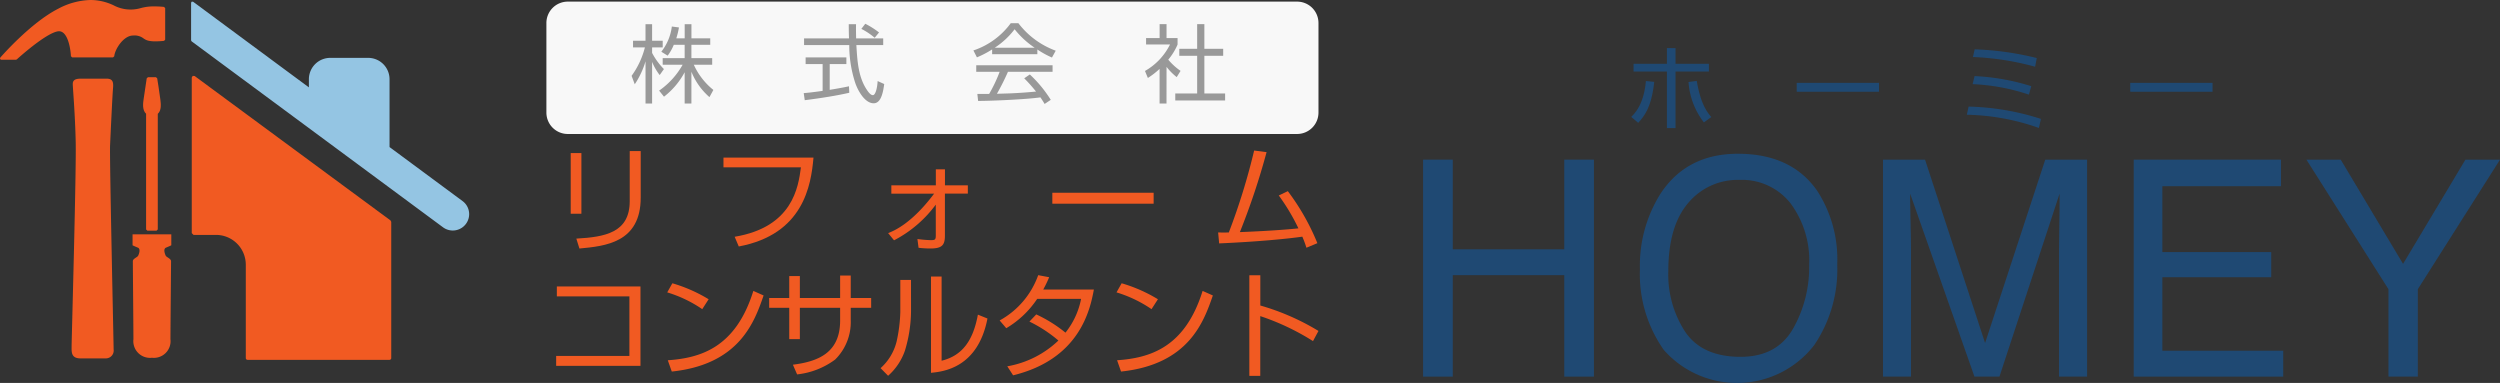 <svg xmlns="http://www.w3.org/2000/svg" xmlns:xlink="http://www.w3.org/1999/xlink" width="350.784" height="53.735" viewBox="0 0 350.784 53.735">
  <rect x="0" y="0" width="350.784" height="53.735" fill="#333333" stroke="none"/>
  <defs>
    <clipPath id="clip-path">
      <rect id="長方形_4" data-name="長方形 4" width="350.784" height="53.735" transform="translate(0 0)" fill="none"/>
    </clipPath>
  </defs>
  <g id="グループ_2" data-name="グループ 2" transform="translate(0 0)">
    <g id="グループ_1" data-name="グループ 1" clip-path="url(#clip-path)">
      <path id="パス_1" data-name="パス 1" d="M182,18.8H79.667a3,3,0,0,1-3-3V3.227a3,3,0,0,1,3-3H182a3,3,0,0,1,3,3V15.8a3,3,0,0,1-3,3" fill="#f8f8f8"/>
      <path id="パス_2" data-name="パス 2" d="M11.292,50.287c-1.331,0-1.246-.923-1.246-1.668s.665-24.461.578-28.613-.414-7.642-.414-8.223.414-.747,1.163-.747h3.571c.832,0,1,.415.916,1.328s-.335,6.226-.416,8.055.5,27.87.5,28.616a1.1,1.1,0,0,1-1.081,1.252Z" fill="#f15a22"/>
      <path id="パス_3" data-name="パス 3" d="M23.29,34.748c.417-.165.746-.33.746-.33V32.88H18.6v1.538s.332.165.746.33.165.874.043,1.122-.749.413-.749.787.084,9.924.084,10.924a2.344,2.344,0,0,0,2.6,2.617,2.342,2.342,0,0,0,2.592-2.617c0-1,.086-10.549.086-10.924s-.624-.538-.749-.787-.375-.958.041-1.122" fill="#f15a22"/>
      <path id="パス_4" data-name="パス 4" d="M23.025.972A12.117,12.117,0,0,0,21.7.9a6.8,6.8,0,0,0-1.99.246A5.089,5.089,0,0,1,15.929.74,7.615,7.615,0,0,0,12.708,0,10.13,10.13,0,0,0,8.137,1.24C4.248,3.23.068,8.045.028,8.1L0,8.285l.161.1H2.237l.12-.049c.04-.037,4.05-3.7,5.8-3.944C9.51,4.219,9.911,6.879,9.95,7.888l.178.165H15.86l.174-.162c.083-.971,1.285-2.908,2.65-2.908a2.084,2.084,0,0,1,1.446.4,1.912,1.912,0,0,0,.761.344,4.89,4.89,0,0,0,.945.075,11.04,11.04,0,0,0,1.189-.072l.153-.173V1.149Z" fill="#f15a22"/>
      <path id="パス_5" data-name="パス 5" d="M22.493,13.918c-.076-.666-.42-2.842-.437-2.932l-.173-.15H20.761l-.174.15s-.343,2.288-.437,2.932c-.072.508-.222,1.533.348,2.039V32.192l.179.177h1.286l.175-.177V15.971c.546-.477.434-1.4.367-1.967Z" fill="#f15a22"/>
      <path id="パス_6" data-name="パス 6" d="M54.8,30.935,27.305,10.662l-.262-.014-.136.219V32.711l.248.249h3.158a4.182,4.182,0,0,1,4.175,4.181v13.1a.25.25,0,0,0,.252.25H54.648a.249.249,0,0,0,.249-.25V31.131Z" fill="#f15a22"/>
      <path id="パス_7" data-name="パス 7" d="M65.805,29.715a2.278,2.278,0,0,0-.9-1.5L54.658,20.635V11.119a3,3,0,0,0-3-3H46.341a3,3,0,0,0-3,3v1.14L27.093.244,26.907.227l-.095.158v5.27l.072.144L62.17,31.9a2.3,2.3,0,0,0,3.635-2.188" fill="#94c5e3"/>
      <path id="パス_8" data-name="パス 8" d="M199.678,22.4h4.165V34.982h15.645V22.4h4.161V52.845h-4.161V38.61H203.843V52.845h-4.165Z" fill="#1f4973"/>
      <path id="パス_9" data-name="パス 9" d="M254.97,26.761a17.648,17.648,0,0,1,2.819,10.33,18.939,18.939,0,0,1-3.229,11.333,13.7,13.7,0,0,1-21.107.676,18.444,18.444,0,0,1-3.35-11.324,18.946,18.946,0,0,1,2.867-10.565q3.677-5.628,10.863-5.638,7.52,0,11.137,5.188m-3.4,19.39a17.473,17.473,0,0,0,2.279-8.984,13.431,13.431,0,0,0-2.625-8.654,8.672,8.672,0,0,0-7.159-3.27,9.032,9.032,0,0,0-7.193,3.245q-2.781,3.247-2.785,9.561a14.7,14.7,0,0,0,2.394,8.546q2.38,3.468,7.74,3.473,5.081,0,7.349-3.917" fill="#1f4973"/>
      <path id="パス_10" data-name="パス 10" d="M264.21,22.4h5.9l8.425,25.733L286.978,22.4h5.87V52.845h-3.94V34.874c0-.619.013-1.641.039-3.086s.041-2.971.041-4.616L280.55,52.845h-3.508L268.02,27.172V28.1c0,.752.022,1.895.063,3.416s.057,2.654.057,3.362V52.845h-3.93Z" fill="#1f4973"/>
      <path id="パス_11" data-name="パス 11" d="M299.39,22.4h20.66v3.727H303.409v9.244h15.276V38.9H303.409V49.21h16.959v3.635H299.39Z" fill="#1f4973"/>
      <path id="パス_12" data-name="パス 12" d="M323.622,22.4h4.813l8.746,14.625L345.933,22.4h4.851l-11.53,18.175V52.845h-4.121V40.579Z" fill="#1f4973"/>
      <path id="パス_13" data-name="パス 13" d="M92.564,10.532A7.9,7.9,0,0,1,91.5,8.685v5.841h-.923V8.6a11.9,11.9,0,0,1-1.512,3.226l-.444-1.187A11.594,11.594,0,0,0,90.49,6.646H88.823V5.711h1.751V3.4H91.5V5.711h1.487v.935H91.5v.78a9.4,9.4,0,0,0,1.655,2.267Zm4.45,3.994h-.947v-4.39a10.711,10.711,0,0,1-2.9,3.431l-.684-.852a10.891,10.891,0,0,0,3.3-3.634H92.984V8.157h3.083V6.286H94.543A6.718,6.718,0,0,1,93.68,7.81l-.888-.552A7.078,7.078,0,0,0,94.267,3.72l1,.132a10.937,10.937,0,0,1-.372,1.523h1.176V3.4h.947V5.375h2.639v.911H97.014V8.157h2.915v.924H97.35a9.6,9.6,0,0,0,2.747,3.538l-.552,1.008a9.349,9.349,0,0,1-2.531-3.562Z" fill="#999"/>
      <path id="パス_14" data-name="パス 14" d="M119.167,13.015c-1.727.4-3.958.755-6.249,1.043l-.143-.995c.5-.036,1.139-.1,2.65-.312V8.985h-2.386V8.05h5.72v.935h-2.338v3.622c1.727-.288,2.243-.4,2.7-.5Zm.948-9.619c-.012.408-.012.887.011,1.991h3.8v.936h-3.766c.131,2.23.263,4.533,1.523,6.356.132.192.467.672.792.672s.6-.816.671-1.979l.923.42c-.132.911-.371,2.7-1.475,2.7-1.331,0-2.314-1.991-2.614-2.926a16.984,16.984,0,0,1-.816-5.241h-6.344V5.387h6.308c-.024-.563-.036-1.283-.036-1.991ZM122.729,5.3a9.324,9.324,0,0,0-1.871-1.247l.552-.72a11.881,11.881,0,0,1,1.931,1.223Z" fill="#999"/>
      <path id="パス_15" data-name="パス 15" d="M145.554,7.606H139.21V6.934a13.889,13.889,0,0,1-2.135,1.115l-.492-.971a10.666,10.666,0,0,0,5.241-3.826h1.067a11.617,11.617,0,0,0,5.241,3.862l-.527.959a12.82,12.82,0,0,1-2.051-1.127ZM144.5,10.448a17.572,17.572,0,0,1,2.938,3.562l-.864.576c-.192-.324-.336-.552-.587-.924-2,.288-6.9.5-8.744.5l-.108-.983h1.656a20.637,20.637,0,0,0,1.475-3.107h-3.286V9.153h10.71v.923h-6.261a32.77,32.77,0,0,1-1.547,3.083c.3-.012,1.643-.048,1.9-.06,1.463-.06,2.7-.168,3.586-.252a21.862,21.862,0,0,0-1.655-1.859Zm.671-3.754a12.272,12.272,0,0,1-2.806-2.59,11.167,11.167,0,0,1-2.783,2.59Z" fill="#999"/>
      <path id="パス_16" data-name="パス 16" d="M163.677,14.526h-.972V9.669a11.17,11.17,0,0,1-1.643,1.271l-.407-.983a8.688,8.688,0,0,0,3.514-3.719H160.81v-.9h1.9V3.384h.972V5.339h1.547v.912a8.421,8.421,0,0,1-1.307,2.122,8.654,8.654,0,0,0,1.727,1.572l-.54.875a8.161,8.161,0,0,1-1.427-1.439ZM168.99,3.384V6.85h2.639v.984H168.99v5.277H171.9v.983h-6.993v-.983h3.071V7.834h-2.507V6.85h2.507V3.384Z" fill="#999"/>
      <path id="パス_17" data-name="パス 17" d="M81.578,29.99h-1.5V21.475h1.5ZM89.9,27.733c0,6.338-5.01,6.8-8.6,7.139l-.432-1.392c4-.225,7.491-.817,7.491-5.251V21.2H89.9Z" fill="#f15a22"/>
      <path id="パス_18" data-name="パス 18" d="M114.143,22.115c-.336,3.921-1.425,10.772-10.484,12.469l-.577-1.361c8.148-1.36,8.932-6.962,9.3-9.748H101.514v-1.36Z" fill="#f15a22"/>
      <path id="パス_19" data-name="パス 19" d="M124.618,32.711c.879-.352,3.329-1.376,6.45-5.538h-6V26h6.243V23.763h1.28V26H135.8v1.169h-3.217v5.938c0,1.377-.512,1.761-2.08,1.761a14.981,14.981,0,0,1-1.617-.1l-.16-1.232a16.641,16.641,0,0,0,1.857.16c.608,0,.72-.065.72-.641V28.71a16.929,16.929,0,0,1-5.858,5.009Z" fill="#f15a22"/>
      <rect id="長方形_1" data-name="長方形 1" width="14.214" height="1.537" transform="translate(147.657 27.045)" fill="#f15a22"/>
      <path id="パス_20" data-name="パス 20" d="M180.7,26.821a32.309,32.309,0,0,1,4.146,7.3l-1.537.64a14.129,14.129,0,0,0-.576-1.553c-2.113.3-6.115.7-11.669.945l-.144-1.537c.624.016.976.016,1.5,0a90.156,90.156,0,0,0,3.553-11.493l1.745.224a99.443,99.443,0,0,1-3.746,11.221c4.946-.192,7.651-.464,8.212-.528a28.544,28.544,0,0,0-2.754-4.61Z" fill="#f15a22"/>
      <path id="パス_21" data-name="パス 21" d="M89.867,40.194v11.14H78.037V49.942H88.313V41.587H78.133V40.194Z" fill="#f15a22"/>
      <path id="パス_22" data-name="パス 22" d="M98.535,43.379a17.779,17.779,0,0,0-4.914-2.353l.72-1.28a21.182,21.182,0,0,1,5.09,2.241ZM93.7,50.55c4.514-.32,9.508-1.7,12.005-9.732l1.44.64c-1.28,3.682-3.361,9.668-12.885,10.677Z" fill="#f15a22"/>
      <path id="パス_23" data-name="パス 23" d="M117.881,38.657h1.489V41.81h2.865v1.377H119.37v1.792a7.359,7.359,0,0,1-2.193,5.475,10.93,10.93,0,0,1-5.331,2.08l-.592-1.36c3.346-.432,6.627-1.537,6.627-6.179V43.187h-5.65v4.4h-1.489v-4.4h-2.817V41.81h2.817V38.737h1.489V41.81h5.65Z" fill="#f15a22"/>
      <path id="パス_24" data-name="パス 24" d="M127.83,43.587a19.462,19.462,0,0,1-.848,5.587,8.337,8.337,0,0,1-2.369,3.553l-1.056-1.072a7.383,7.383,0,0,0,2.256-3.762,21.509,21.509,0,0,0,.513-4.1V39.281h1.5Zm4.29,7.027c2.945-.72,4.434-2.881,5.09-6.466l1.345.544c-1.345,6.9-6.131,7.443-7.924,7.619V38.8h1.489Z" fill="#f15a22"/>
      <path id="パス_25" data-name="パス 25" d="M145.4,44.115a19.3,19.3,0,0,1,4.1,2.561,10.962,10.962,0,0,0,2.193-4.738h-6.163a13.415,13.415,0,0,1-4.337,4.114l-.929-1.088a11.718,11.718,0,0,0,5.41-6.355l1.537.288a16.639,16.639,0,0,1-.832,1.729h7.106c-.528,2.865-2,9.763-11.332,12.036l-.816-1.264a13.772,13.772,0,0,0,7.17-3.617,18.862,18.862,0,0,0-4.065-2.658Z" fill="#f15a22"/>
      <path id="パス_26" data-name="パス 26" d="M161.576,43.379a17.8,17.8,0,0,0-4.915-2.353l.721-1.28a21.2,21.2,0,0,1,5.089,2.241Zm-4.834,7.171c4.513-.32,9.507-1.7,12-9.732l1.44.64c-1.28,3.682-3.36,9.668-12.885,10.677Z" fill="#f15a22"/>
      <path id="パス_27" data-name="パス 27" d="M176.84,38.625v4.242A33.332,33.332,0,0,1,185,46.436l-.768,1.425a33.645,33.645,0,0,0-7.4-3.506v8.388H175.3V38.625Z" fill="#f15a22"/>
      <path id="パス_28" data-name="パス 28" d="M228.886,16.4c.506-.507,1.768-1.742,2.053-5.031l1.171.117c-.365,3.393-1.287,4.719-2.249,5.746ZM235.1,6.751v2.2h4.681V10.04H235.1v7.93H233.89V10.04h-4.68V8.948h4.68v-2.2Zm2.978,4.6c.533,3.133,1.365,4.29,2.041,5.07l-1.04.754a10.407,10.407,0,0,1-2.158-5.668Z" fill="#1f4973"/>
      <rect id="長方形_2" data-name="長方形 2" width="11.544" height="1.248" transform="translate(252.104 11.625)" fill="#1f4973"/>
      <path id="パス_29" data-name="パス 29" d="M286.085,17.956A31.985,31.985,0,0,0,275.971,16.1l.247-1.144a35.52,35.52,0,0,1,10.153,1.729Zm-1.4-4.68a28.689,28.689,0,0,0-7.9-1.469l.273-1.131a31.087,31.087,0,0,1,7.956,1.417Zm.871-3.913A38.6,38.6,0,0,0,276.829,8l.247-1.079a41.877,41.877,0,0,1,8.71,1.222Z" fill="#1f4973"/>
      <rect id="長方形_3" data-name="長方形 3" width="11.545" height="1.248" transform="translate(298.903 11.625)" fill="#1f4973"/>
    </g>
  </g>
</svg>
